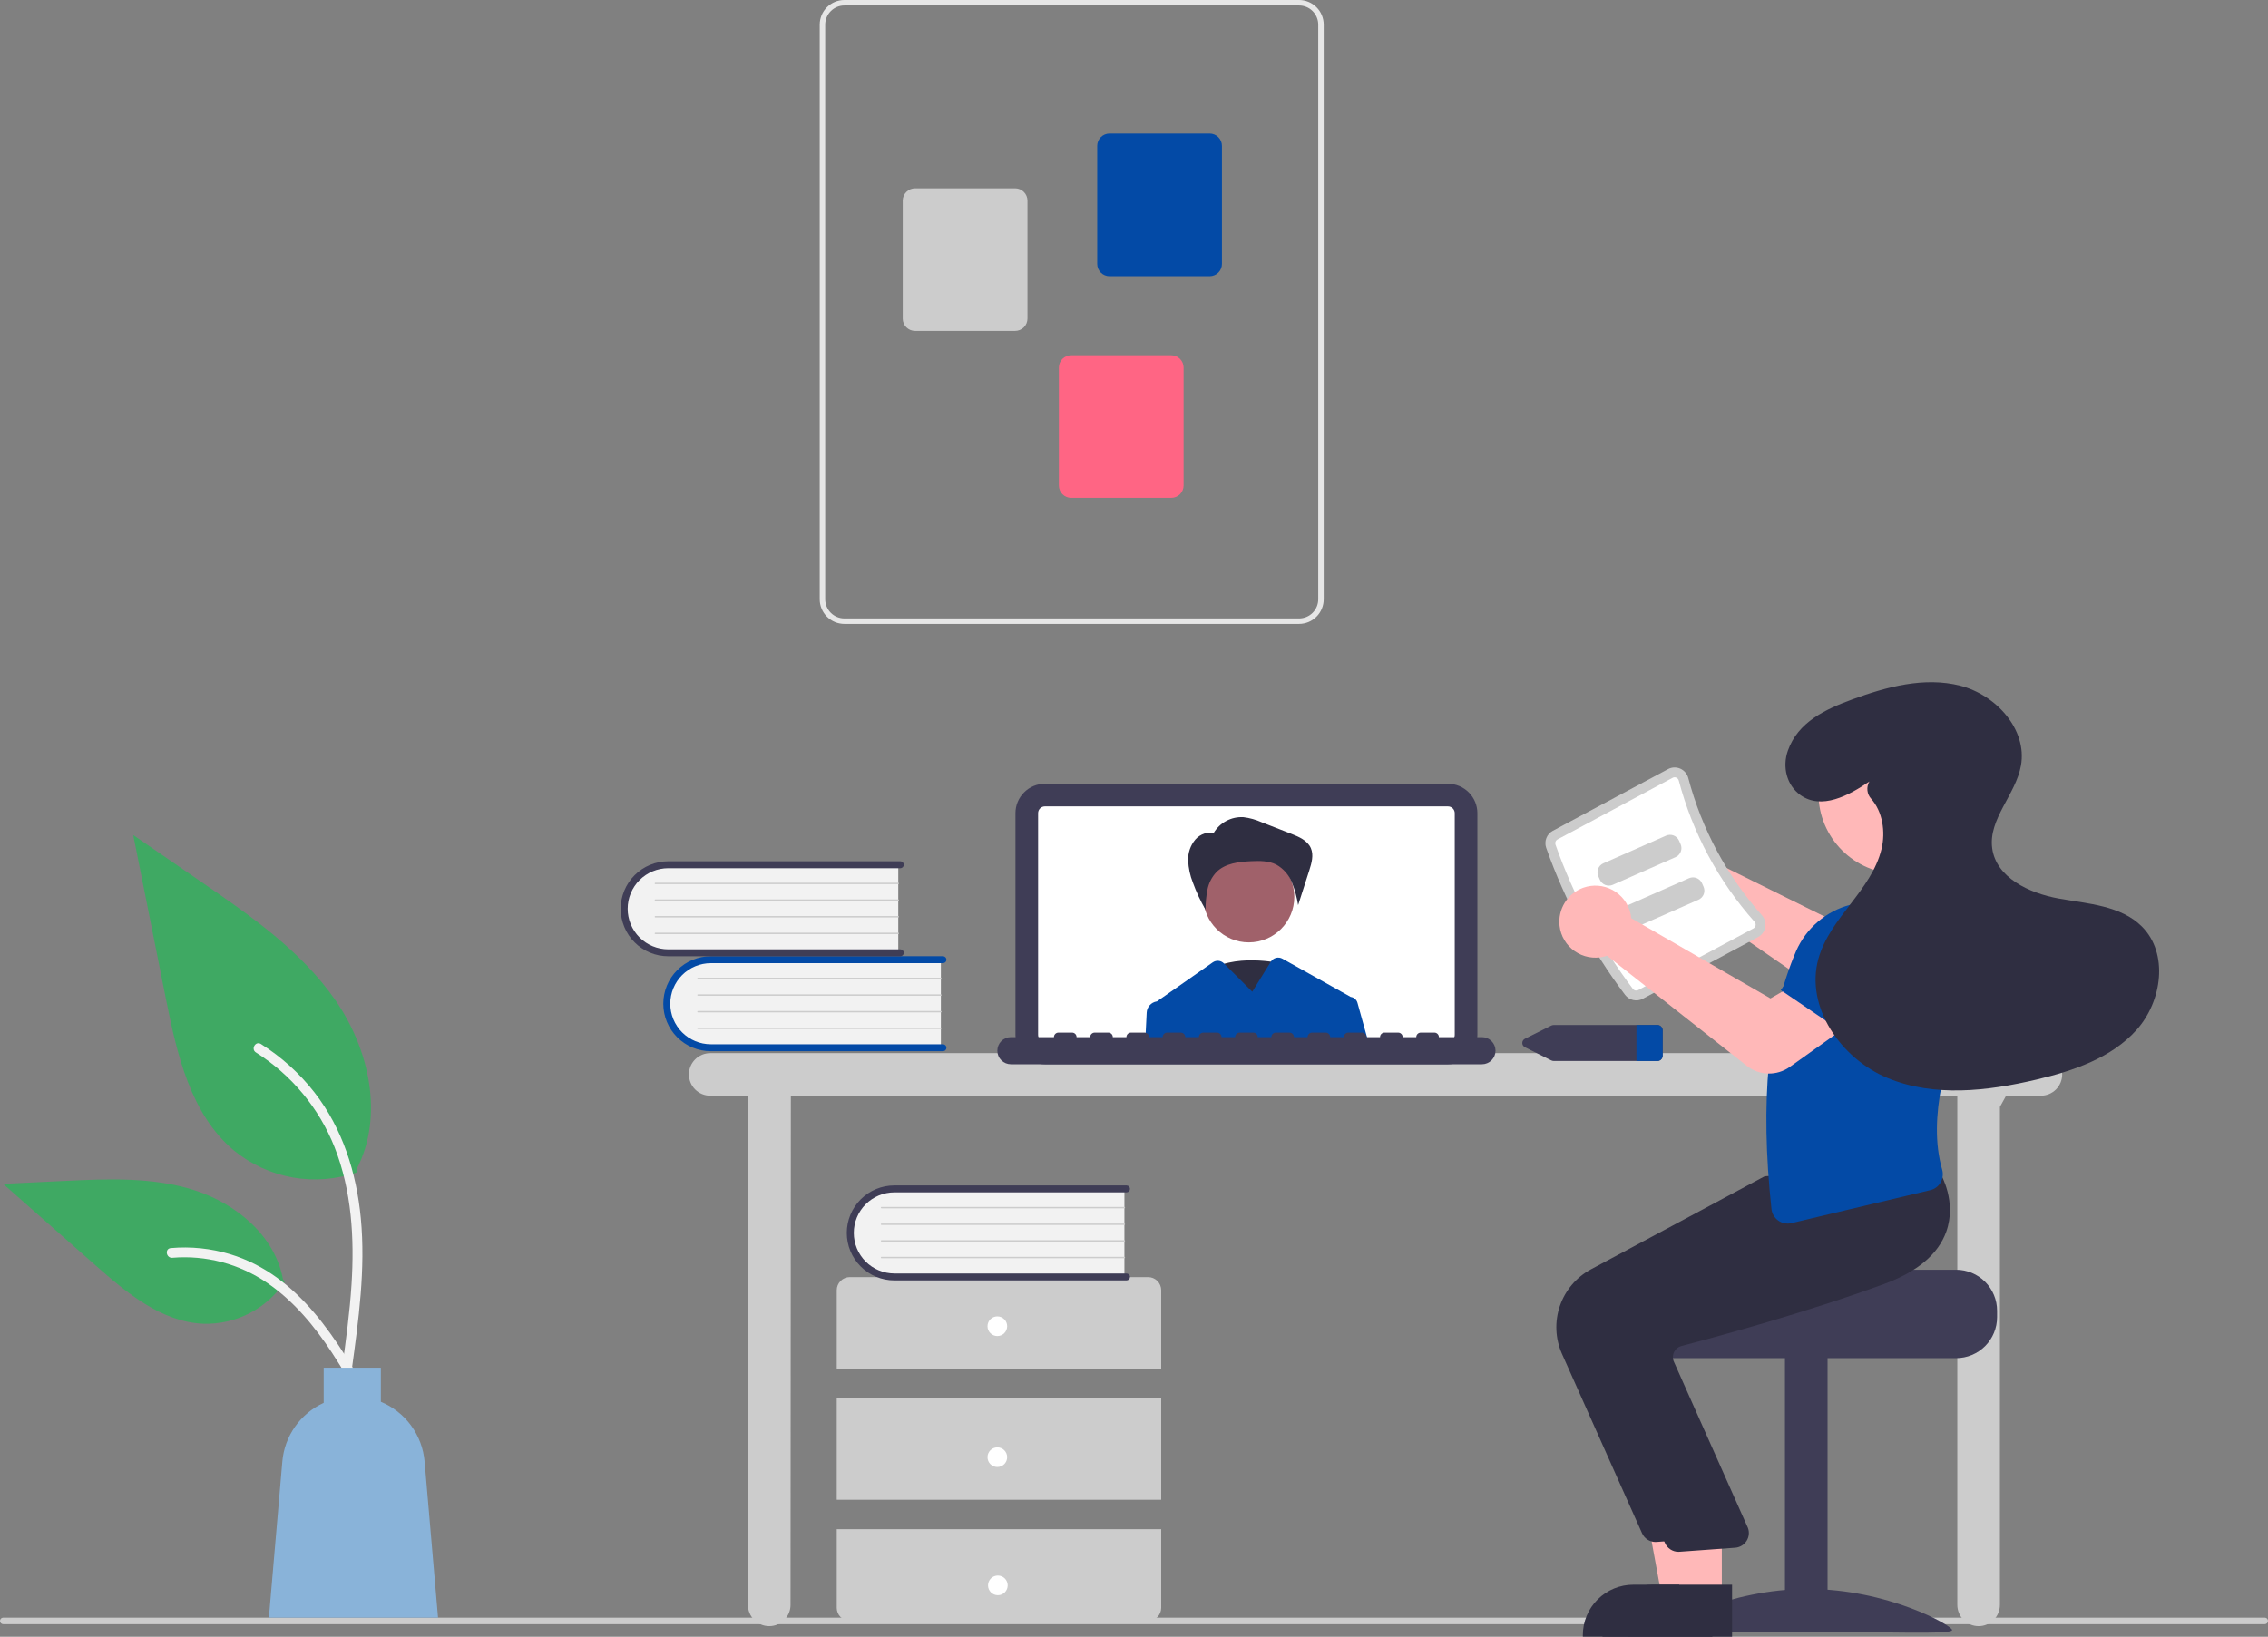 <svg width="489" height="353" viewBox="0 0 489 353" fill="none" xmlns="http://www.w3.org/2000/svg">
<rect x="0" y="0" width="489" height="353" fill="#808080" stroke="none"/>
<g clip-path="url(#clip0_147_10065)">
<path d="M488.293 350.293H0.707C0.519 350.293 0.339 350.218 0.207 350.086C0.074 349.953 0 349.774 0 349.587C0 349.399 0.074 349.22 0.207 349.087C0.339 348.955 0.519 348.88 0.707 348.88H488.293C488.481 348.88 488.66 348.955 488.793 349.087C488.926 349.22 489 349.399 489 349.587C489 349.774 488.926 349.953 488.793 350.086C488.66 350.218 488.481 350.293 488.293 350.293Z" fill="#CCCCCC"/>
<path d="M440.032 227.135H153.133C151.915 227.135 150.747 227.618 149.886 228.479C149.024 229.34 148.54 230.508 148.54 231.725C148.54 232.942 149.024 234.11 149.886 234.971C150.747 235.831 151.915 236.315 153.133 236.315H161.26V346.125C161.26 347.342 161.744 348.51 162.605 349.371C163.467 350.232 164.635 350.715 165.853 350.715C167.071 350.715 168.24 350.232 169.101 349.371C169.962 348.51 170.446 347.342 170.446 346.125L170.516 236.315H422.013V346.125C422.013 347.342 422.497 348.51 423.358 349.371C424.22 350.232 425.388 350.715 426.606 350.715C427.824 350.715 428.992 350.232 429.854 349.371C430.715 348.51 431.199 347.342 431.199 346.125V238.735L432.536 236.315H440.032C441.251 236.315 442.419 235.831 443.28 234.971C444.142 234.11 444.626 232.942 444.626 231.725C444.626 230.508 444.142 229.34 443.28 228.479C442.419 227.618 441.251 227.135 440.032 227.135Z" fill="#CCCCCC"/>
<path d="M312.193 229.537H225.288C223.605 229.535 221.992 228.866 220.802 227.677C219.612 226.488 218.943 224.876 218.941 223.194V175.38C218.943 173.698 219.612 172.086 220.802 170.897C221.992 169.708 223.605 169.039 225.288 169.037H312.193C313.875 169.039 315.489 169.708 316.679 170.897C317.868 172.086 318.538 173.698 318.54 175.38V223.194C318.538 224.876 317.868 226.488 316.679 227.677C315.489 228.866 313.875 229.535 312.193 229.537Z" fill="#3F3D56"/>
<path d="M312.192 173.919H225.288C224.901 173.92 224.529 174.074 224.255 174.348C223.981 174.622 223.826 174.993 223.826 175.381V223.196C223.826 223.583 223.981 223.955 224.255 224.228C224.529 224.502 224.901 224.657 225.288 224.658H312.192C312.58 224.657 312.951 224.502 313.226 224.228C313.5 223.955 313.654 223.583 313.655 223.196V175.381C313.654 174.993 313.5 174.622 313.226 174.348C312.951 174.074 312.58 173.92 312.192 173.919Z" fill="white"/>
<path d="M276.152 207.771C276.152 207.771 265.749 205.376 260.027 209.768C254.305 214.16 267.309 224.142 267.309 224.142L276.152 207.771Z" fill="#2F2E41"/>
<path d="M269.25 203.245C274.67 203.245 279.063 198.854 279.063 193.438C279.063 188.022 274.67 183.631 269.25 183.631C263.83 183.631 259.437 188.022 259.437 193.438C259.437 198.854 263.83 203.245 269.25 203.245Z" fill="#A0616A"/>
<path d="M261.661 179.672C262.316 178.562 263.264 177.654 264.402 177.049C265.54 176.444 266.824 176.165 268.111 176.243C269.457 176.411 270.77 176.779 272.008 177.333L278.423 179.834C280.083 180.481 281.901 181.274 282.622 182.902C283.29 184.414 282.791 186.16 282.286 187.733L279.886 195.214C279.62 193.521 279.164 191.863 278.526 190.272C277.878 188.671 276.706 187.336 275.202 186.485C273.535 185.63 271.571 185.648 269.701 185.738C267.051 185.865 264.171 186.202 262.288 188.07C261.289 189.13 260.612 190.452 260.335 191.882C260.062 193.305 259.925 194.75 259.925 196.198C258.839 194.332 257.924 192.371 257.191 190.34C256.588 188.828 256.245 187.225 256.175 185.598C256.112 183.958 256.657 182.352 257.705 181.088C258.237 180.47 258.931 180.013 259.709 179.769C260.487 179.524 261.317 179.501 262.107 179.703L261.661 179.672Z" fill="#2F2E41"/>
<path d="M292.681 216.275C292.589 215.944 292.401 215.647 292.141 215.422C291.881 215.197 291.56 215.054 291.219 215.011C291.196 214.995 291.173 214.981 291.148 214.968L276.498 206.764C276.08 206.53 275.587 206.466 275.123 206.585C274.659 206.705 274.258 206.998 274.005 207.405L269.998 213.888L263.964 207.857L263.868 207.761C263.558 207.452 263.149 207.261 262.713 207.223C262.276 207.185 261.84 207.302 261.482 207.553L249.442 215.978C249.421 215.978 249.399 215.985 249.378 215.985C248.802 216.081 248.276 216.371 247.886 216.806C247.497 217.241 247.268 217.796 247.237 218.379L246.926 224.657H295.006L292.681 216.275Z" fill="#034AA6"/>
<path d="M319.516 223.682H310.24C310.24 223.424 310.137 223.175 309.954 222.992C309.771 222.809 309.522 222.707 309.263 222.707H306.334C306.075 222.707 305.827 222.809 305.643 222.992C305.46 223.175 305.357 223.424 305.357 223.682H302.428C302.428 223.424 302.325 223.175 302.142 222.992C301.959 222.809 301.711 222.707 301.452 222.707H298.522C298.263 222.707 298.015 222.809 297.832 222.992C297.649 223.175 297.546 223.424 297.546 223.682H294.616C294.616 223.424 294.513 223.175 294.33 222.992C294.147 222.809 293.899 222.707 293.64 222.707H290.711C290.452 222.707 290.203 222.809 290.02 222.992C289.837 223.175 289.734 223.424 289.734 223.682H286.805C286.805 223.424 286.702 223.175 286.519 222.992C286.336 222.809 286.087 222.707 285.828 222.707H282.899C282.64 222.707 282.392 222.809 282.208 222.992C282.025 223.175 281.922 223.424 281.922 223.682H278.993C278.993 223.424 278.89 223.175 278.707 222.992C278.524 222.809 278.276 222.707 278.017 222.707H275.087C274.828 222.707 274.58 222.809 274.397 222.992C274.214 223.175 274.111 223.424 274.111 223.682H271.181C271.181 223.424 271.078 223.175 270.895 222.992C270.712 222.809 270.464 222.707 270.205 222.707H267.276C267.017 222.707 266.768 222.809 266.585 222.992C266.402 223.175 266.299 223.424 266.299 223.682H263.37C263.37 223.424 263.267 223.175 263.084 222.992C262.901 222.809 262.652 222.707 262.393 222.707H259.464C259.205 222.707 258.957 222.809 258.773 222.992C258.59 223.175 258.487 223.424 258.487 223.682H255.558C255.558 223.424 255.455 223.175 255.272 222.992C255.089 222.809 254.841 222.707 254.582 222.707H251.652C251.393 222.707 251.145 222.809 250.962 222.992C250.779 223.175 250.676 223.424 250.676 223.682H247.746C247.746 223.424 247.643 223.175 247.46 222.992C247.277 222.809 247.029 222.707 246.77 222.707H243.841C243.582 222.707 243.333 222.809 243.15 222.992C242.967 223.175 242.864 223.424 242.864 223.682H239.935C239.935 223.424 239.832 223.175 239.649 222.992C239.466 222.809 239.217 222.707 238.958 222.707H236.029C235.77 222.707 235.522 222.809 235.338 222.992C235.155 223.175 235.052 223.424 235.052 223.682H232.123C232.123 223.424 232.02 223.175 231.837 222.992C231.654 222.809 231.406 222.707 231.147 222.707H228.217C227.958 222.707 227.71 222.809 227.527 222.992C227.344 223.175 227.241 223.424 227.241 223.682H217.964C217.188 223.684 216.444 223.993 215.896 224.541C215.348 225.09 215.04 225.834 215.04 226.61C215.04 227.385 215.348 228.129 215.896 228.678C216.444 229.227 217.188 229.536 217.964 229.537H319.516C320.293 229.537 321.038 229.229 321.587 228.68C322.137 228.131 322.445 227.386 322.445 226.61C322.445 225.833 322.137 225.089 321.587 224.54C321.038 223.991 320.293 223.682 319.516 223.682Z" fill="#3F3D56"/>
<path d="M202.864 206.682V226.12H154.132C152.826 226.165 151.525 225.947 150.305 225.479C149.085 225.011 147.972 224.303 147.033 223.396C146.093 222.489 145.346 221.402 144.835 220.2C144.325 218.998 144.062 217.706 144.062 216.401C144.062 215.095 144.325 213.803 144.835 212.601C145.346 211.399 146.093 210.313 147.033 209.406C147.972 208.499 149.085 207.79 150.305 207.322C151.525 206.854 152.826 206.636 154.132 206.682H202.864Z" fill="#F2F2F2"/>
<path d="M204.061 225.97C204.061 226.169 203.982 226.359 203.842 226.499C203.701 226.639 203.511 226.718 203.313 226.718H153.264C150.546 226.718 147.939 225.639 146.017 223.718C144.094 221.797 143.015 219.192 143.015 216.476C143.015 213.759 144.094 211.154 146.017 209.233C147.939 207.312 150.546 206.233 153.264 206.233H203.313C203.511 206.233 203.701 206.312 203.842 206.452C203.982 206.593 204.061 206.783 204.061 206.981C204.061 207.179 203.982 207.369 203.842 207.51C203.701 207.65 203.511 207.729 203.313 207.729H153.264C150.944 207.731 148.719 208.653 147.08 210.293C145.44 211.934 144.519 214.157 144.519 216.476C144.519 218.794 145.44 221.018 147.08 222.658C148.719 224.298 150.944 225.221 153.264 225.223H203.313C203.511 225.223 203.701 225.302 203.842 225.442C203.982 225.582 204.061 225.772 204.061 225.97Z" fill="#034AA6"/>
<path d="M202.864 211.168H150.496C150.476 211.168 150.456 211.164 150.438 211.157C150.42 211.149 150.403 211.138 150.389 211.124C150.375 211.11 150.364 211.094 150.356 211.076C150.349 211.057 150.345 211.038 150.345 211.018C150.345 210.998 150.349 210.979 150.356 210.961C150.364 210.943 150.375 210.926 150.389 210.912C150.403 210.898 150.42 210.887 150.438 210.88C150.456 210.872 150.476 210.869 150.496 210.869H202.864C202.903 210.869 202.941 210.885 202.969 210.913C202.997 210.941 203.012 210.979 203.012 211.018C203.012 211.058 202.997 211.096 202.969 211.124C202.941 211.152 202.903 211.167 202.864 211.168Z" fill="#CCCCCC"/>
<path d="M202.864 214.756H150.496C150.476 214.756 150.456 214.752 150.438 214.745C150.42 214.738 150.403 214.727 150.389 214.713C150.375 214.699 150.364 214.682 150.356 214.664C150.349 214.646 150.345 214.626 150.345 214.607C150.345 214.587 150.349 214.567 150.356 214.549C150.364 214.531 150.375 214.514 150.389 214.5C150.403 214.487 150.42 214.476 150.438 214.468C150.456 214.461 150.476 214.457 150.496 214.457H202.864C202.903 214.457 202.941 214.473 202.969 214.501C202.997 214.529 203.012 214.567 203.012 214.607C203.012 214.646 202.997 214.684 202.969 214.712C202.941 214.74 202.903 214.756 202.864 214.756Z" fill="#CCCCCC"/>
<path d="M202.864 218.344H150.496C150.476 218.345 150.456 218.341 150.438 218.333C150.42 218.326 150.403 218.315 150.389 218.301C150.375 218.287 150.364 218.271 150.356 218.252C150.349 218.234 150.345 218.215 150.345 218.195C150.345 218.175 150.349 218.156 150.356 218.137C150.364 218.119 150.375 218.103 150.389 218.089C150.403 218.075 150.42 218.064 150.438 218.056C150.456 218.049 150.476 218.045 150.496 218.045H202.864C202.903 218.046 202.941 218.062 202.969 218.09C202.997 218.118 203.012 218.155 203.012 218.195C203.012 218.234 202.997 218.272 202.969 218.3C202.941 218.328 202.903 218.344 202.864 218.344Z" fill="#CCCCCC"/>
<path d="M202.864 221.933H150.496C150.476 221.933 150.456 221.93 150.438 221.922C150.42 221.915 150.403 221.904 150.389 221.89C150.375 221.876 150.364 221.859 150.356 221.841C150.349 221.823 150.345 221.804 150.345 221.784C150.345 221.764 150.349 221.745 150.356 221.726C150.364 221.708 150.375 221.692 150.389 221.678C150.403 221.664 150.42 221.653 150.438 221.645C150.456 221.638 150.476 221.634 150.496 221.634H202.864C202.903 221.635 202.941 221.65 202.969 221.678C202.997 221.706 203.012 221.744 203.012 221.784C203.012 221.823 202.997 221.861 202.969 221.889C202.941 221.917 202.903 221.933 202.864 221.933Z" fill="#CCCCCC"/>
<path d="M193.677 186.203V205.641H144.945C143.64 205.686 142.338 205.468 141.119 205C139.899 204.532 138.786 203.824 137.846 202.917C136.907 202.01 136.159 200.923 135.649 199.721C135.139 198.519 134.875 197.227 134.875 195.922C134.875 194.616 135.139 193.324 135.649 192.122C136.159 190.92 136.907 189.834 137.846 188.927C138.786 188.02 139.899 187.311 141.119 186.843C142.338 186.375 143.64 186.157 144.945 186.203H193.677Z" fill="#F2F2F2"/>
<path d="M194.874 205.491C194.874 205.69 194.795 205.88 194.655 206.02C194.515 206.16 194.325 206.239 194.126 206.239H144.077C142.731 206.239 141.399 205.974 140.155 205.459C138.912 204.945 137.782 204.19 136.83 203.239C135.878 202.288 135.123 201.159 134.608 199.916C134.093 198.674 133.828 197.342 133.828 195.997C133.828 194.652 134.093 193.32 134.608 192.077C135.123 190.834 135.878 189.705 136.83 188.754C137.782 187.803 138.912 187.049 140.155 186.534C141.399 186.019 142.731 185.754 144.077 185.754H194.126C194.325 185.754 194.515 185.833 194.655 185.973C194.795 186.114 194.874 186.304 194.874 186.502C194.874 186.7 194.795 186.89 194.655 187.031C194.515 187.171 194.325 187.25 194.126 187.25H144.077C141.757 187.252 139.533 188.174 137.893 189.814C136.253 191.455 135.332 193.678 135.332 195.997C135.332 198.315 136.253 200.539 137.893 202.179C139.533 203.819 141.757 204.742 144.077 204.744H194.126C194.325 204.744 194.515 204.823 194.655 204.963C194.795 205.103 194.874 205.293 194.874 205.491Z" fill="#3F3D56"/>
<path d="M193.677 190.689H141.309C141.29 190.689 141.27 190.685 141.252 190.678C141.233 190.67 141.217 190.659 141.203 190.645C141.189 190.631 141.178 190.615 141.17 190.597C141.163 190.578 141.159 190.559 141.159 190.539C141.159 190.519 141.163 190.5 141.17 190.482C141.178 190.464 141.189 190.447 141.203 190.433C141.217 190.419 141.233 190.408 141.252 190.401C141.27 190.393 141.29 190.39 141.309 190.39H193.677C193.717 190.39 193.755 190.406 193.783 190.434C193.81 190.462 193.826 190.5 193.826 190.539C193.826 190.579 193.81 190.617 193.783 190.645C193.755 190.673 193.717 190.688 193.677 190.689Z" fill="#CCCCCC"/>
<path d="M193.677 194.277H141.309C141.29 194.277 141.27 194.273 141.252 194.266C141.233 194.259 141.217 194.248 141.203 194.234C141.189 194.22 141.178 194.203 141.17 194.185C141.163 194.167 141.159 194.147 141.159 194.128C141.159 194.108 141.163 194.088 141.17 194.07C141.178 194.052 141.189 194.035 141.203 194.021C141.217 194.008 141.233 193.997 141.252 193.989C141.27 193.982 141.29 193.978 141.309 193.978H193.677C193.717 193.978 193.755 193.994 193.783 194.022C193.81 194.05 193.826 194.088 193.826 194.128C193.826 194.167 193.81 194.205 193.783 194.233C193.755 194.261 193.717 194.277 193.677 194.277Z" fill="#CCCCCC"/>
<path d="M193.677 197.865H141.309C141.29 197.866 141.27 197.862 141.252 197.854C141.233 197.847 141.217 197.836 141.203 197.822C141.189 197.808 141.178 197.792 141.17 197.773C141.163 197.755 141.159 197.736 141.159 197.716C141.159 197.696 141.163 197.677 141.17 197.658C141.178 197.64 141.189 197.624 141.203 197.61C141.217 197.596 141.233 197.585 141.252 197.577C141.27 197.57 141.29 197.566 141.309 197.566H193.677C193.717 197.567 193.755 197.583 193.783 197.611C193.81 197.639 193.826 197.676 193.826 197.716C193.826 197.755 193.81 197.793 193.783 197.821C193.755 197.849 193.717 197.865 193.677 197.865Z" fill="#CCCCCC"/>
<path d="M193.677 201.454H141.309C141.29 201.454 141.27 201.451 141.252 201.443C141.233 201.436 141.217 201.425 141.203 201.411C141.189 201.397 141.178 201.38 141.17 201.362C141.163 201.344 141.159 201.325 141.159 201.305C141.159 201.285 141.163 201.266 141.17 201.247C141.178 201.229 141.189 201.213 141.203 201.199C141.217 201.185 141.233 201.174 141.252 201.166C141.27 201.159 141.29 201.155 141.309 201.155H193.677C193.717 201.156 193.755 201.171 193.783 201.199C193.81 201.227 193.826 201.265 193.826 201.305C193.826 201.344 193.81 201.382 193.783 201.41C193.755 201.438 193.717 201.454 193.677 201.454Z" fill="#CCCCCC"/>
<path d="M250.368 295.211V278.263C250.368 277.514 250.07 276.796 249.54 276.266C249.009 275.736 248.291 275.438 247.541 275.438H183.236C182.486 275.438 181.767 275.736 181.237 276.266C180.707 276.796 180.409 277.514 180.409 278.263V295.211H250.368Z" fill="#CCCCCC"/>
<path d="M250.367 301.567H180.409V323.458H250.367V301.567Z" fill="#CCCCCC"/>
<path d="M180.409 329.814V346.762C180.409 347.511 180.707 348.23 181.237 348.759C181.767 349.289 182.486 349.587 183.236 349.587H247.541C248.291 349.587 249.009 349.289 249.54 348.759C250.07 348.23 250.368 347.511 250.368 346.762V329.814H180.409Z" fill="#CCCCCC"/>
<path d="M215.035 288.15C216.206 288.15 217.155 287.201 217.155 286.031C217.155 284.861 216.206 283.913 215.035 283.913C213.864 283.913 212.915 284.861 212.915 286.031C212.915 287.201 213.864 288.15 215.035 288.15Z" fill="white"/>
<path d="M215.035 316.396C216.206 316.396 217.155 315.448 217.155 314.278C217.155 313.108 216.206 312.159 215.035 312.159C213.864 312.159 212.915 313.108 212.915 314.278C212.915 315.448 213.864 316.396 215.035 316.396Z" fill="white"/>
<path d="M215.149 344.045C216.32 344.045 217.269 343.097 217.269 341.927C217.269 340.757 216.32 339.808 215.149 339.808C213.978 339.808 213.029 340.757 213.029 341.927C213.029 343.097 213.978 344.045 215.149 344.045Z" fill="white"/>
<path d="M242.436 256.114V275.552H193.704C192.398 275.598 191.097 275.38 189.877 274.912C188.658 274.444 187.545 273.735 186.605 272.828C185.665 271.921 184.918 270.835 184.408 269.633C183.897 268.431 183.634 267.139 183.634 265.833C183.634 264.528 183.897 263.236 184.408 262.034C184.918 260.832 185.665 259.745 186.605 258.838C187.545 257.931 188.658 257.223 189.877 256.755C191.097 256.287 192.398 256.069 193.704 256.114H242.436Z" fill="#F2F2F2"/>
<path d="M243.633 275.403C243.633 275.601 243.554 275.791 243.414 275.931C243.274 276.071 243.083 276.15 242.885 276.15H192.836C191.489 276.151 190.156 275.887 188.911 275.373C187.667 274.859 186.536 274.104 185.583 273.153C184.631 272.202 183.875 271.073 183.359 269.829C182.844 268.586 182.578 267.254 182.578 265.908C182.578 264.562 182.844 263.23 183.359 261.986C183.875 260.743 184.631 259.614 185.583 258.662C186.536 257.711 187.667 256.957 188.911 256.443C190.156 255.929 191.489 255.664 192.836 255.666H242.885C243.083 255.666 243.274 255.744 243.414 255.884C243.554 256.025 243.633 256.215 243.633 256.413C243.633 256.611 243.554 256.802 243.414 256.942C243.274 257.082 243.083 257.161 242.885 257.161H192.836C190.516 257.163 188.292 258.085 186.652 259.725C185.012 261.366 184.091 263.589 184.091 265.908C184.091 268.226 185.012 270.45 186.652 272.09C188.292 273.73 190.516 274.653 192.836 274.655H242.885C243.083 274.655 243.274 274.734 243.414 274.874C243.554 275.014 243.633 275.204 243.633 275.403Z" fill="#3F3D56"/>
<path d="M242.436 260.6H190.068C190.048 260.6 190.029 260.596 190.01 260.589C189.992 260.581 189.975 260.57 189.961 260.556C189.947 260.543 189.936 260.526 189.929 260.508C189.921 260.49 189.917 260.47 189.917 260.45C189.917 260.431 189.921 260.411 189.929 260.393C189.936 260.375 189.947 260.358 189.961 260.344C189.975 260.33 189.992 260.319 190.01 260.312C190.029 260.304 190.048 260.301 190.068 260.301H242.436C242.475 260.301 242.513 260.317 242.541 260.345C242.569 260.373 242.585 260.411 242.585 260.45C242.585 260.49 242.569 260.528 242.541 260.556C242.513 260.584 242.475 260.6 242.436 260.6Z" fill="#CCCCCC"/>
<path d="M242.436 264.188H190.068C190.048 264.188 190.029 264.185 190.01 264.177C189.992 264.17 189.975 264.159 189.961 264.145C189.947 264.131 189.936 264.114 189.929 264.096C189.921 264.078 189.917 264.058 189.917 264.039C189.917 264.019 189.921 263.999 189.929 263.981C189.936 263.963 189.947 263.946 189.961 263.933C189.975 263.919 189.992 263.908 190.01 263.9C190.029 263.893 190.048 263.889 190.068 263.889H242.436C242.475 263.889 242.513 263.905 242.541 263.933C242.569 263.961 242.585 263.999 242.585 264.039C242.585 264.078 242.569 264.116 242.541 264.144C242.513 264.172 242.475 264.188 242.436 264.188Z" fill="#CCCCCC"/>
<path d="M242.436 267.777H190.068C190.048 267.777 190.029 267.773 190.01 267.766C189.992 267.758 189.975 267.747 189.961 267.733C189.947 267.719 189.936 267.703 189.929 267.685C189.921 267.666 189.917 267.647 189.917 267.627C189.917 267.607 189.921 267.588 189.929 267.57C189.936 267.551 189.947 267.535 189.961 267.521C189.975 267.507 189.992 267.496 190.01 267.489C190.029 267.481 190.048 267.477 190.068 267.478H242.436C242.475 267.478 242.513 267.494 242.541 267.522C242.569 267.55 242.585 267.588 242.585 267.627C242.585 267.667 242.569 267.704 242.541 267.732C242.513 267.76 242.475 267.776 242.436 267.777Z" fill="#CCCCCC"/>
<path d="M242.436 271.365H190.068C190.048 271.366 190.029 271.362 190.01 271.354C189.992 271.347 189.975 271.336 189.961 271.322C189.947 271.308 189.936 271.292 189.929 271.273C189.921 271.255 189.917 271.236 189.917 271.216C189.917 271.196 189.921 271.177 189.929 271.158C189.936 271.14 189.947 271.124 189.961 271.11C189.975 271.096 189.992 271.085 190.01 271.077C190.029 271.07 190.048 271.066 190.068 271.066H242.436C242.475 271.067 242.513 271.083 242.541 271.111C242.569 271.139 242.585 271.176 242.585 271.216C242.585 271.255 242.569 271.293 242.541 271.321C242.513 271.349 242.475 271.365 242.436 271.365Z" fill="#CCCCCC"/>
<path d="M176.74 129.245V5.311C176.741 3.903 177.302 2.553 178.298 1.557C179.295 0.562 180.646 0.002 182.055 0H280.087C281.496 0.002 282.847 0.562 283.843 1.557C284.84 2.553 285.4 3.903 285.402 5.311V129.245C285.4 130.653 284.84 132.003 283.843 132.999C282.847 133.995 281.496 134.555 280.087 134.556H182.055C180.646 134.555 179.295 133.995 178.298 132.999C177.302 132.003 176.741 130.653 176.74 129.245ZM182.055 1.18C180.959 1.182 179.908 1.617 179.133 2.392C178.358 3.166 177.922 4.216 177.921 5.311V129.245C177.922 130.34 178.358 131.39 179.133 132.165C179.908 132.939 180.959 133.375 182.055 133.376H280.087C281.183 133.375 282.234 132.939 283.009 132.165C283.784 131.39 284.22 130.34 284.221 129.245V5.311C284.22 4.216 283.784 3.166 283.009 2.392C282.234 1.617 281.183 1.182 280.087 1.18H182.055Z" fill="#E6E6E6"/>
<path d="M236.568 56.916V31.469C236.569 30.765 236.849 30.09 237.348 29.592C237.846 29.094 238.521 28.814 239.226 28.813H260.805C261.509 28.814 262.185 29.094 262.683 29.592C263.181 30.09 263.461 30.765 263.462 31.469V56.916C263.461 57.62 263.181 58.295 262.683 58.793C262.185 59.291 261.509 59.571 260.805 59.572H239.226C238.521 59.571 237.846 59.291 237.348 58.793C236.849 58.295 236.569 57.62 236.568 56.916Z" fill="#034AA6"/>
<path d="M194.639 68.719V43.272C194.639 42.568 194.92 41.893 195.418 41.395C195.916 40.897 196.592 40.617 197.296 40.616H218.875C219.58 40.617 220.255 40.897 220.753 41.395C221.252 41.893 221.532 42.568 221.533 43.272V68.719C221.532 69.424 221.252 70.099 220.753 70.596C220.255 71.094 219.58 71.374 218.875 71.375H197.296C196.592 71.374 195.916 71.094 195.418 70.596C194.92 70.099 194.639 69.424 194.639 68.719Z" fill="#CCCCCC"/>
<path d="M228.301 104.719V79.271C228.301 78.567 228.582 77.892 229.08 77.394C229.578 76.897 230.253 76.617 230.958 76.616H252.537C253.242 76.617 253.917 76.897 254.415 77.394C254.913 77.892 255.194 78.567 255.194 79.271V104.719C255.194 105.423 254.913 106.098 254.415 106.596C253.917 107.094 253.242 107.374 252.537 107.375H230.958C230.253 107.374 229.578 107.094 229.08 106.596C228.582 106.098 228.301 105.423 228.301 104.719Z" fill="#FF6584"/>
<path d="M357.255 221.063H335.052C334.841 221.063 334.633 221.111 334.444 221.204L328.84 224.008C328.656 224.086 328.499 224.217 328.388 224.384C328.278 224.551 328.219 224.747 328.219 224.947C328.219 225.147 328.278 225.343 328.388 225.51C328.499 225.677 328.656 225.808 328.84 225.886L334.444 228.69C334.633 228.783 334.841 228.831 335.052 228.831H357.255C357.561 228.849 357.861 228.745 358.092 228.543C358.322 228.341 358.463 228.056 358.484 227.75V222.143C358.463 221.838 358.322 221.553 358.092 221.351C357.861 221.149 357.561 221.045 357.255 221.063Z" fill="#3F3D56"/>
<path d="M358.484 222.143V227.75C358.463 228.056 358.322 228.341 358.092 228.543C357.861 228.745 357.561 228.849 357.255 228.831H352.831V221.063H357.255C357.561 221.045 357.861 221.149 358.092 221.351C358.322 221.553 358.463 221.838 358.484 222.143Z" fill="#034AA6"/>
<path d="M357.088 179.116C358.093 178.682 359.179 178.466 360.275 178.481C361.37 178.496 362.45 178.742 363.443 179.203C364.436 179.664 365.321 180.329 366.039 181.156C366.757 181.982 367.293 182.951 367.61 183.999C367.709 184.331 367.784 184.67 367.836 185.012L398.885 200.398L406.07 195.64L415.011 205.925L404.039 214.83C402.72 215.893 401.093 216.502 399.4 216.567C397.707 216.632 396.037 216.15 394.64 215.192L363.138 193.422C362.904 193.522 362.665 193.609 362.421 193.684C361.373 194.001 360.269 194.093 359.182 193.954C358.096 193.814 357.051 193.448 356.116 192.877C355.181 192.306 354.378 191.544 353.758 190.642C353.139 189.739 352.717 188.715 352.521 187.638C352.463 187.326 352.424 187.01 352.406 186.692C352.318 185.103 352.72 183.525 353.557 182.17C354.394 180.816 355.626 179.75 357.088 179.116Z" fill="#FFB8B8"/>
<path d="M421.756 273.849H387.83C387.83 274.823 352.865 275.614 352.865 275.614C352.316 276.027 351.816 276.501 351.374 277.026C350.046 278.609 349.32 280.61 349.325 282.676V284.088C349.326 286.429 350.256 288.674 351.913 290.329C353.569 291.984 355.815 292.914 358.158 292.915H421.756C424.098 292.913 426.344 291.983 428 290.328C429.656 288.673 430.587 286.429 430.589 284.088V282.676C430.586 280.336 429.654 278.092 427.998 276.438C426.343 274.783 424.098 273.852 421.756 273.849Z" fill="#3F3D56"/>
<path d="M384.853 351.883H394.039V292.565H384.853V351.883Z" fill="#3F3D56"/>
<path d="M358.707 351.56C358.707 352.552 372.627 351.944 389.799 351.944C406.971 351.944 420.892 352.552 420.892 351.56C420.892 350.569 406.971 342.703 389.799 342.703C372.627 342.703 358.707 350.569 358.707 351.56Z" fill="#3F3D56"/>
<path d="M367 344.608L358.337 344.608L354.215 322.153L367.001 322.154L367 344.608Z" fill="#FFB8B8"/>
<path d="M369.209 353L341.275 352.999V352.646C341.275 351.219 341.556 349.806 342.103 348.488C342.649 347.169 343.45 345.972 344.459 344.963C345.469 343.954 346.668 343.153 347.987 342.607C349.306 342.061 350.72 341.78 352.148 341.78H352.148L369.21 341.781L369.209 353Z" fill="#2F2E41"/>
<path d="M354.042 330.684L336.771 291.98C335.329 288.718 335.169 285.033 336.324 281.658C337.479 278.284 339.864 275.468 343.003 273.772L380.464 253.697L397.559 252.244L413.328 250.812L413.441 251.004C413.587 251.249 416.977 257.102 414.685 263.519C412.947 268.386 408.425 272.188 401.246 274.819C384.488 280.959 365.13 286.207 357.585 288.178C357.251 288.263 356.94 288.418 356.67 288.632C356.401 288.846 356.18 289.115 356.022 289.421C355.864 289.723 355.77 290.054 355.746 290.395C355.722 290.735 355.769 291.076 355.883 291.397L371.929 327.422C372.096 327.879 372.157 328.369 372.105 328.853C372.054 329.336 371.892 329.802 371.632 330.213C371.371 330.625 371.02 330.971 370.605 331.225C370.19 331.48 369.722 331.635 369.237 331.68L357.248 332.553C357.146 332.562 357.045 332.567 356.944 332.567C356.33 332.567 355.729 332.389 355.214 332.055C354.699 331.72 354.292 331.244 354.042 330.684Z" fill="#2F2E41"/>
<path d="M371.239 344.608L362.576 344.608L358.455 322.153L371.241 322.154L371.239 344.608Z" fill="#FFB8B8"/>
<path d="M373.449 353L345.515 352.999V352.646C345.515 351.219 345.796 349.806 346.342 348.488C346.889 347.169 347.69 345.972 348.699 344.963C349.709 343.954 350.907 343.153 352.227 342.607C353.546 342.061 354.96 341.78 356.387 341.78H356.388L373.449 341.781L373.449 353Z" fill="#2F2E41"/>
<path d="M358.989 332.802L341.717 294.099C340.275 290.837 340.116 287.151 341.271 283.777C342.426 280.403 344.81 277.587 347.949 275.89L385.411 255.816L402.505 254.363L418.274 252.93L418.388 253.123C418.533 253.368 421.924 259.22 419.632 265.637C417.894 270.505 413.372 274.306 406.192 276.937C389.435 283.078 370.076 288.326 362.531 290.297C362.198 290.382 361.886 290.537 361.617 290.751C361.347 290.965 361.126 291.234 360.969 291.539C360.81 291.841 360.716 292.173 360.692 292.513C360.668 292.853 360.715 293.195 360.83 293.516L376.875 329.541C377.043 329.998 377.103 330.487 377.052 330.971C377 331.455 376.838 331.921 376.578 332.332C376.318 332.743 375.967 333.09 375.552 333.344C375.136 333.598 374.668 333.754 374.184 333.799L362.194 334.671C362.092 334.681 361.991 334.686 361.89 334.686C361.276 334.686 360.675 334.508 360.16 334.173C359.645 333.839 359.238 333.363 358.989 332.802Z" fill="#2F2E41"/>
<path d="M350.38 214.567C343.123 204.92 337.385 194.219 333.367 182.837C333.135 182.157 333.151 181.415 333.414 180.746C333.677 180.076 334.169 179.521 334.803 179.18L359.638 165.882C360.04 165.665 360.486 165.542 360.942 165.524C361.399 165.505 361.853 165.591 362.271 165.775C362.697 165.96 363.075 166.239 363.376 166.592C363.678 166.945 363.895 167.362 364.01 167.811C366.901 178.779 372.335 188.913 379.872 197.393C380.182 197.739 380.409 198.15 380.536 198.596C380.663 199.043 380.687 199.512 380.605 199.969C380.527 200.418 380.346 200.844 380.078 201.213C379.81 201.582 379.461 201.886 379.058 202.1L354.223 215.398C353.587 215.737 352.853 215.839 352.149 215.687C351.445 215.535 350.819 215.138 350.38 214.567Z" fill="#CCCCCC"/>
<path d="M352.075 213.294C352.209 213.461 352.396 213.576 352.606 213.619C352.815 213.662 353.033 213.631 353.221 213.531L378.057 200.232C378.177 200.169 378.282 200.079 378.362 199.97C378.442 199.86 378.495 199.733 378.518 199.599C378.544 199.457 378.537 199.312 378.497 199.173C378.457 199.035 378.386 198.908 378.288 198.802C370.529 190.072 364.936 179.64 361.96 168.348C361.925 168.209 361.859 168.079 361.766 167.97C361.673 167.86 361.556 167.773 361.424 167.716C361.3 167.661 361.164 167.635 361.028 167.64C360.892 167.646 360.759 167.683 360.639 167.749L335.805 181.047C335.616 181.149 335.47 181.313 335.39 181.511C335.31 181.709 335.302 181.929 335.367 182.133C339.313 193.311 344.947 203.82 352.075 213.294Z" fill="white"/>
<path d="M432.887 211.019L413.437 218.406L408.688 205.224C408.057 203.473 408.066 201.556 408.713 199.812C409.36 198.068 410.603 196.608 412.223 195.691C413.861 194.763 415.777 194.451 417.626 194.812C419.474 195.172 421.132 196.181 422.301 197.657L432.887 211.019Z" fill="#034AA6"/>
<path d="M383.415 263.248C383.005 262.959 382.662 262.586 382.408 262.154C382.155 261.722 381.996 261.241 381.942 260.742C379.451 237.502 381.186 219.315 387.246 205.142C388.314 202.697 389.922 200.526 391.949 198.792C393.977 197.058 396.372 195.805 398.953 195.129L414.676 194.335L414.757 194.375C418.305 196.111 421.199 198.944 423.009 202.454C424.818 205.963 425.449 209.962 424.805 213.857C419.748 227.178 415.514 241.047 418.743 252.235C418.879 252.703 418.918 253.193 418.859 253.676C418.801 254.16 418.645 254.626 418.401 255.048C418.165 255.455 417.848 255.81 417.469 256.091C417.091 256.371 416.659 256.571 416.2 256.678L386.253 263.797C385.768 263.913 385.264 263.923 384.775 263.829C384.285 263.734 383.822 263.536 383.415 263.248Z" fill="#034AA6"/>
<path d="M409.429 188.467C419.014 188.467 426.785 180.701 426.785 171.122C426.785 161.543 419.014 153.778 409.429 153.778C399.843 153.778 392.073 161.543 392.073 171.122C392.073 180.701 399.843 188.467 409.429 188.467Z" fill="#FFB8B8"/>
<path d="M361.269 184.86L347.742 190.827C347.228 191.053 346.645 191.066 346.121 190.863C345.597 190.66 345.175 190.258 344.947 189.744L344.612 188.987C344.386 188.472 344.373 187.89 344.576 187.366C344.779 186.842 345.182 186.42 345.696 186.193L359.222 180.226C359.737 180 360.32 179.987 360.844 180.19C361.368 180.393 361.79 180.795 362.018 181.309L362.352 182.066C362.579 182.58 362.592 183.163 362.389 183.687C362.185 184.21 361.783 184.632 361.269 184.86Z" fill="#CCCCCC"/>
<path d="M366.215 194.04L352.689 200.007C352.175 200.233 351.591 200.246 351.067 200.043C350.543 199.84 350.121 199.438 349.894 198.924L349.559 198.167C349.333 197.653 349.319 197.07 349.523 196.546C349.726 196.022 350.128 195.6 350.642 195.373L364.169 189.406C364.683 189.18 365.266 189.167 365.79 189.37C366.314 189.573 366.737 189.975 366.964 190.489L367.299 191.246C367.525 191.76 367.538 192.343 367.335 192.867C367.132 193.391 366.729 193.812 366.215 194.04Z" fill="#CCCCCC"/>
<path d="M376.647 229.897L346.491 206.123C346.251 206.208 346.006 206.28 345.759 206.339C344.694 206.588 343.59 206.61 342.516 206.404C341.443 206.199 340.424 205.77 339.528 205.145C338.625 204.52 337.866 203.709 337.303 202.767C336.739 201.825 336.383 200.774 336.258 199.684C336.056 197.94 336.449 196.18 337.374 194.688C338.299 193.196 339.701 192.061 341.353 191.465C342.384 191.096 343.481 190.948 344.573 191.032C345.665 191.115 346.727 191.429 347.69 191.951C348.652 192.474 349.493 193.194 350.158 194.064C350.823 194.934 351.296 195.934 351.547 197C351.625 197.337 351.679 197.68 351.709 198.025L381.728 215.332L389.199 211.033L397.474 221.861L385.875 230.122C384.517 231.081 382.886 231.578 381.224 231.537C379.561 231.497 377.956 230.922 376.647 229.897Z" fill="#FFB8B8"/>
<path d="M401.154 225.232L383.948 213.54L392.034 202.095C393.108 200.575 394.684 199.484 396.485 199.014C398.286 198.543 400.196 198.724 401.876 199.525C403.576 200.334 404.931 201.725 405.694 203.445C406.458 205.165 406.581 207.102 406.042 208.905L401.154 225.232Z" fill="#034AA6"/>
<path d="M403.065 168.539C398.605 171.59 392.747 174.726 388.191 171.477C385.2 169.344 384.257 165.393 385.47 161.926C387.652 155.692 393.646 152.947 399.377 150.843C406.829 148.108 414.942 145.932 422.634 147.891C430.326 149.85 437.124 157.292 435.736 165.102C434.619 171.383 428.69 176.609 429.532 182.933C430.379 189.297 437.541 192.647 443.864 193.785C450.187 194.922 457.262 195.287 461.806 199.826C467.603 205.616 466.155 215.964 460.701 222.077C455.246 228.19 447.015 230.961 439.039 232.845C428.472 235.34 417.042 236.652 407.006 232.51C396.969 228.368 389.159 217.218 392.066 206.763C393.294 202.347 396.187 198.615 398.983 194.981C401.779 191.347 404.61 187.548 405.677 183.09C406.566 179.375 405.908 175.062 403.443 172.275C402.994 171.787 402.712 171.17 402.637 170.512C402.561 169.854 402.696 169.189 403.023 168.612L403.065 168.539Z" fill="#2F2E41"/>
<path d="M77.076 252.809C72.603 254.38 67.802 254.774 63.133 253.952C58.464 253.13 54.086 251.121 50.42 248.117C41.084 240.286 38.157 227.385 35.775 215.439C33.427 203.661 31.078 191.883 28.73 180.105L43.479 190.254C54.086 197.552 64.931 205.084 72.275 215.656C79.619 226.227 82.825 240.658 76.924 252.096" fill="#3FA963"/>
<path d="M75.815 295.588C77.308 284.722 78.843 273.716 77.795 262.733C76.865 252.98 73.888 243.453 67.825 235.642C64.608 231.503 60.692 227.957 56.255 225.164C55.098 224.434 54.033 226.266 55.185 226.993C62.862 231.842 68.801 239.002 72.144 247.441C75.836 256.826 76.429 267.056 75.792 277.025C75.408 283.054 74.592 289.043 73.77 295.025C73.706 295.295 73.746 295.58 73.883 295.822C74.021 296.064 74.245 296.245 74.511 296.328C74.782 296.401 75.071 296.364 75.315 296.226C75.559 296.087 75.739 295.858 75.815 295.588Z" fill="#F2F2F2"/>
<path d="M61.437 276.36C59.519 279.273 56.882 281.644 53.781 283.243C50.68 284.843 47.219 285.617 43.732 285.492C34.769 285.067 27.297 278.816 20.571 272.881L0.677 255.328L13.844 254.698C23.312 254.245 33.026 253.823 42.044 256.741C51.063 259.659 59.38 266.681 61.029 276.01" fill="#3FA963"/>
<path d="M80.034 301.835C72.849 289.13 64.515 275.01 49.623 270.497C45.483 269.246 41.141 268.798 36.832 269.177C35.474 269.294 35.813 271.386 37.169 271.269C44.392 270.67 51.6 272.576 57.581 276.666C63.337 280.581 67.818 286.024 71.611 291.796C73.935 295.331 76.016 299.017 78.097 302.697C78.762 303.874 80.707 303.025 80.034 301.835Z" fill="#F2F2F2"/>
<path d="M91.546 315.208C91.304 312.404 90.297 309.721 88.634 307.451C86.972 305.18 84.718 303.408 82.117 302.329V294.984H69.79V302.561C67.318 303.693 65.19 305.46 63.624 307.681C62.058 309.903 61.109 312.5 60.875 315.208L57.976 348.881H94.445L91.546 315.208Z" fill="#89B3D9"/>
</g>
<defs>
<clipPath id="clip0_147_10065">
<rect width="489" height="353" fill="white"/>
</clipPath>
</defs>
</svg>
